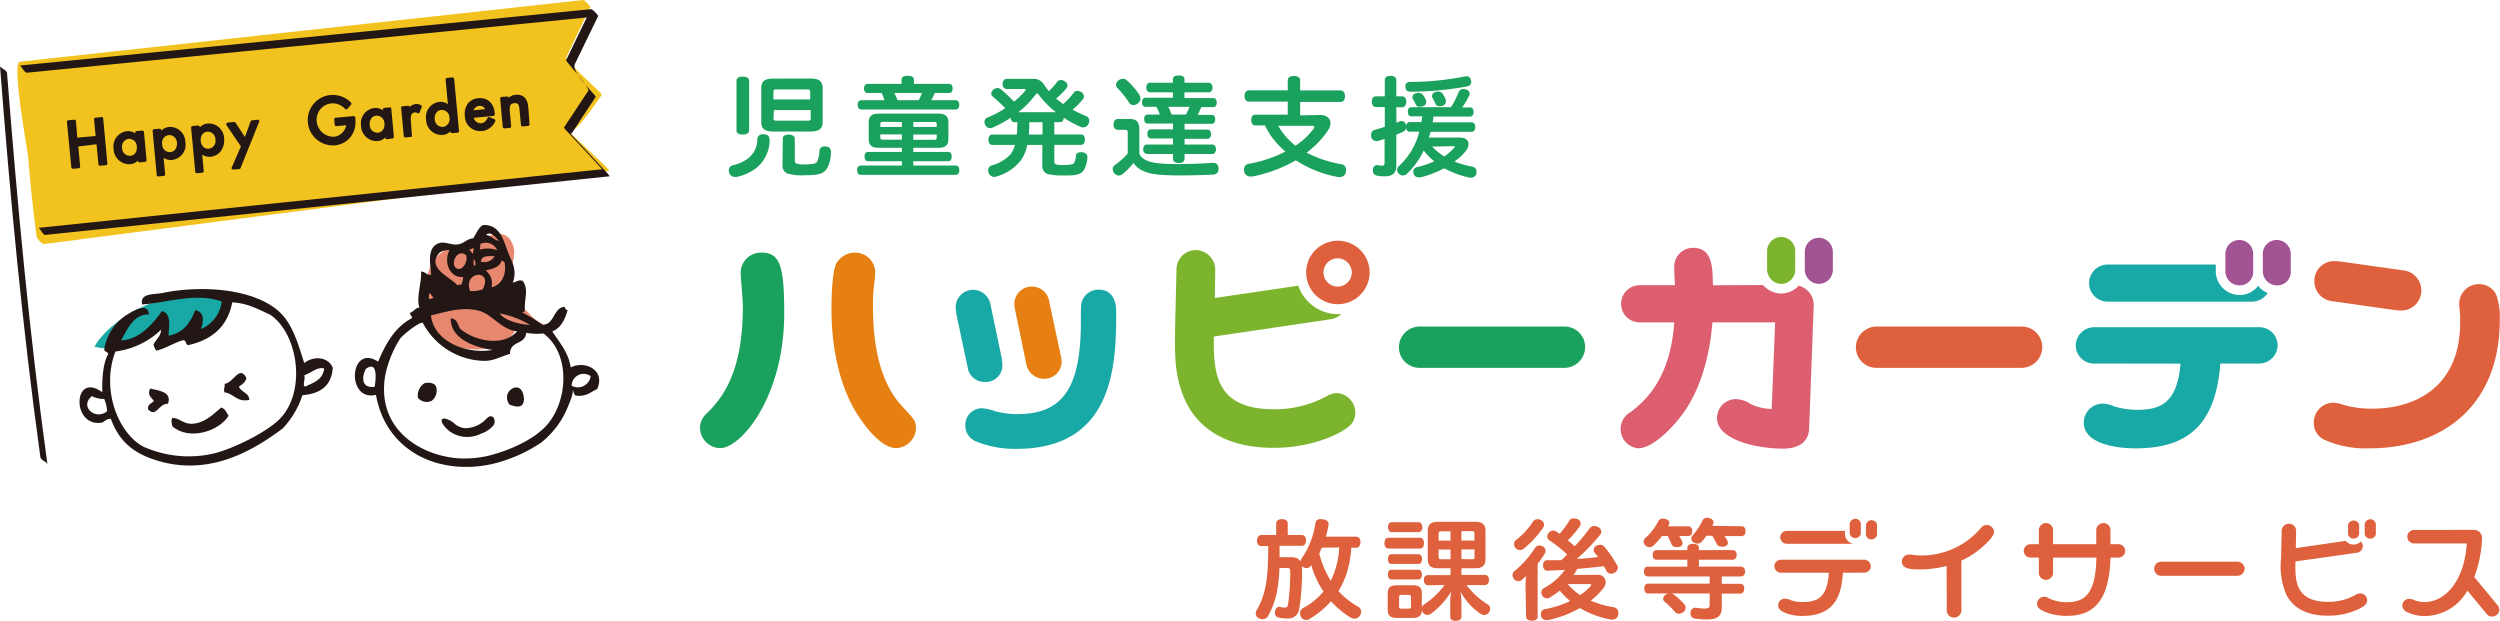 <svg xmlns="http://www.w3.org/2000/svg" viewBox="0 0 433.26 107.58"><defs><style>.cls-1{fill:#f2c21e;}.cls-2,.cls-4{fill:#221714;}.cls-3{fill:#e6876e;}.cls-4{fill-rule:evenodd;}.cls-5{fill:#18a8a5;}.cls-6{fill:#1aa15d;}.cls-7{fill:#e68012;}.cls-8{fill:#7cb52d;}.cls-9{fill:#df603c;}.cls-10{fill:#dd5e6e;}.cls-11{fill:#a25394;}</style></defs><g id="レイヤー_2" data-name="レイヤー 2"><g id="LOGO"><path class="cls-1" d="M104.9,28.77l-.24-.23c.06,0,0,0,0,0L98.48,22.7c1,1,5-5.17,5.81-6.25.07-.09-.5-.62-.55-.67-1.4-1.39-5.82-5.42-5.63-5.81q2.08-4.37,4.18-8.74c.08-.17-1-1.25-1.22-1.23L45.43,6.09,11.06,9.86l-7.64.84C2,10.85,4.65,25.4,4.86,27c.38,4.7.85,9.4,1.49,14.08,0,.26,1,1.26,1.22,1.22L105.62,29.6s-.65-.78-.72-.83m-.45-.31-.09-.08.16.09h-.07"/><path class="cls-2" d="M17.55,20.3l-1,.09a.26.26,0,0,0-.19.1.24.24,0,0,0-.06.2l.27,2.87-3.17.3L13.16,21a.23.23,0,0,0-.1-.19.31.31,0,0,0-.2-.07l-1,.1a.28.28,0,0,0-.26.3L12.36,29a.25.25,0,0,0,.1.18.26.26,0,0,0,.18.07h0l1-.09a.35.35,0,0,0,.19-.1.31.31,0,0,0,.06-.21l-.32-3.47L16.73,25l.33,3.47a.27.27,0,0,0,.3.25l1-.09a.27.27,0,0,0,.25-.3l-.73-7.82a.29.29,0,0,0-.31-.25"/><path class="cls-2" d="M24.62,22.63l-.93.08a.29.29,0,0,0-.19.1.27.27,0,0,0-.07.21v.1A2.13,2.13,0,0,0,22,22.73a2.66,2.66,0,0,0-2.31,3.06,2.72,2.72,0,0,0,2.61,2.67l.27,0a2.16,2.16,0,0,0,1.34-.63v.06a.28.28,0,0,0,.3.25l.93-.08a.29.29,0,0,0,.19-.1.33.33,0,0,0,.07-.21l-.45-4.85a.28.28,0,0,0-.31-.25M22.55,27a1.34,1.34,0,0,1-1.39-1.36,1.34,1.34,0,0,1,1.12-1.58h.14a1.34,1.34,0,0,1,1.29,1.35,1.63,1.63,0,0,1-.24,1.09,1.2,1.2,0,0,1-.92.51"/><path class="cls-2" d="M29.32,22a2.21,2.21,0,0,0-1.38.65v-.1a.3.3,0,0,0-.3-.25l-.94.09a.3.3,0,0,0-.19.1.26.26,0,0,0-.06.21l.71,7.63a.29.29,0,0,0,.28.25h0l.93-.09a.26.26,0,0,0,.19-.1.24.24,0,0,0,.06-.2l-.26-2.84a2.19,2.19,0,0,0,1.43.37,2.64,2.64,0,0,0,2.33-3.14A2.65,2.65,0,0,0,29.32,22m-.1,1.41h.15a1.34,1.34,0,0,1,1.29,1.35,1.63,1.63,0,0,1-.25,1.09,1.17,1.17,0,0,1-.91.51A1.33,1.33,0,0,1,28.11,25a1.33,1.33,0,0,1,1.11-1.58"/><path class="cls-2" d="M36,21.41a2.17,2.17,0,0,0-1.38.66V22a.3.3,0,0,0-.31-.25l-.93.09a.3.3,0,0,0-.19.1.29.29,0,0,0-.07.2l.72,7.63a.27.27,0,0,0,.28.25h0l.93-.08a.27.27,0,0,0,.19-.11.25.25,0,0,0,.07-.2l-.27-2.84a2.18,2.18,0,0,0,1.44.38,2.47,2.47,0,0,0,1.86-1.08A3.23,3.23,0,0,0,38.84,24,2.65,2.65,0,0,0,36,21.41m-.1,1.41h.14a1.33,1.33,0,0,1,1.29,1.34,1.34,1.34,0,0,1-1.16,1.61c-.87.08-1.32-.67-1.39-1.37a1.71,1.71,0,0,1,.25-1.06,1.14,1.14,0,0,1,.87-.52"/><path class="cls-2" d="M44.68,20.75l-1,.1a.28.28,0,0,0-.24.18l-1,2.71-1.62-2.47a.28.28,0,0,0-.26-.13l-1.09.11a.3.3,0,0,0-.23.16.29.29,0,0,0,0,.27l2.51,3.69L40.17,29a.26.26,0,0,0,0,.27.31.31,0,0,0,.23.12h0l1.06-.09a.26.26,0,0,0,.23-.18l3.22-8a.26.26,0,0,0,0-.27.28.28,0,0,0-.25-.11"/><path class="cls-2" d="M61.58,20.38a.35.35,0,0,0-.1-.2.26.26,0,0,0-.21-.06l-3.1.29a.3.3,0,0,0-.19.1.25.25,0,0,0-.06.21l.08.89a.29.29,0,0,0,.31.25L60,21.7a2.44,2.44,0,0,1-2.09,2,2.94,2.94,0,0,1-2.39-4.78,2.81,2.81,0,0,1,1.93-1,2.85,2.85,0,0,1,2.34.95.3.3,0,0,0,.21.1h0a.3.3,0,0,0,.21-.1l.62-.72a.29.29,0,0,0,0-.38,4.44,4.44,0,0,0-3.55-1.3A4.28,4.28,0,0,0,54.35,18a4.41,4.41,0,0,0-1,3.2,4.36,4.36,0,0,0,4.26,4l.38,0a4,4,0,0,0,2.76-1.45,4.19,4.19,0,0,0,.84-3Z"/><path class="cls-2" d="M67.53,18.62l-.94.08a.32.32,0,0,0-.18.1.27.27,0,0,0-.07.21v.1a2.07,2.07,0,0,0-1.47-.39,2.65,2.65,0,0,0-2.3,3.05,2.7,2.7,0,0,0,2.6,2.68l.27,0a2.13,2.13,0,0,0,1.34-.63v.06a.29.29,0,0,0,.31.25L68,24a.35.35,0,0,0,.2-.1.37.37,0,0,0,.06-.21l-.45-4.85a.28.28,0,0,0-.31-.25M65.46,23a1.35,1.35,0,0,1-1.39-1.37,1.74,1.74,0,0,1,.25-1.07,1.14,1.14,0,0,1,.87-.51h.14a1.33,1.33,0,0,1,1.29,1.35,1.63,1.63,0,0,1-.24,1.09,1.24,1.24,0,0,1-.92.52"/><path class="cls-2" d="M72,18.05a1.65,1.65,0,0,0-1,.49.31.31,0,0,0-.1-.16.36.36,0,0,0-.2-.06l-.93.09a.24.24,0,0,0-.19.1.25.25,0,0,0-.06.2l.45,4.85a.28.28,0,0,0,.28.26h0l.94-.09a.26.26,0,0,0,.19-.1.24.24,0,0,0,0-.2L71.21,21c-.1-1,.11-1.47.71-1.52H72a.55.55,0,0,1,.31.1.28.28,0,0,0,.25.05.29.29,0,0,0,.17-.17l.35-.89a.27.27,0,0,0-.13-.35,1.67,1.67,0,0,0-.94-.2"/><path class="cls-2" d="M78.61,13.48a.29.29,0,0,0-.2-.07l-.93.09a.29.29,0,0,0-.26.31l.4,4.24a2.2,2.2,0,0,0-1.48-.39,2.64,2.64,0,0,0-2.29,3.06,2.69,2.69,0,0,0,2.6,2.67h.27a2.24,2.24,0,0,0,1.34-.63v.06a.27.27,0,0,0,.3.25L79.3,23a.27.27,0,0,0,.25-.31l-.84-9a.24.24,0,0,0-.1-.19M76.73,22a1.36,1.36,0,0,1-1.39-1.37,1.59,1.59,0,0,1,.25-1.06,1.15,1.15,0,0,1,.87-.52h.14a1.34,1.34,0,0,1,1.29,1.35A1.34,1.34,0,0,1,76.73,22"/><path class="cls-2" d="M85.69,20.67l-.83-.36a.27.27,0,0,0-.37.13c-.31.63-.6.87-1.14.92h-.11a1.21,1.21,0,0,1-1.13-.95l3.39-.32a.22.22,0,0,0,.18-.1.26.26,0,0,0,.07-.2v-.15c-.16-1.74-1.24-2.76-2.82-2.62a2.53,2.53,0,0,0-1.91,1,3.14,3.14,0,0,0-.46,2.11,2.64,2.64,0,0,0,2.64,2.59h.29A2.82,2.82,0,0,0,85.83,21a.29.29,0,0,0-.14-.37m-2.52-2.28a1,1,0,0,1,.91.57l-2,.19a1.08,1.08,0,0,1,1-.75h.12"/><path class="cls-2" d="M91.56,18.63c-.06-.58-.21-2.38-2.23-2.2a2,2,0,0,0-1.17.5.26.26,0,0,0-.29-.21l-.94.08a.35.35,0,0,0-.19.1.27.27,0,0,0-.06.21L87.13,22a.29.29,0,0,0,.28.25h0l.93-.08a.28.28,0,0,0,.25-.31l-.21-2.23a3.73,3.73,0,0,1,0-1.21c.06-.22.21-.48.75-.54s.8.12.89,1l.26,2.78a.27.27,0,0,0,.3.25l.94-.08a.35.35,0,0,0,.19-.1.37.37,0,0,0,.06-.21Z"/><path class="cls-2" d="M4.59,12.61l99-9.77-1.22-1.22Q100.25,6,98.1,10.45a.16.16,0,0,0,.05.11c.47.62,4.08,4.75,3.81,5.15L97.74,22.1c0,.08.35.46.39.51l4.65,5,2,2.17c-.46-.5-.24-.46-.75-.41l-7.36.76L63.84,33.55,6.73,39.48H6.65c.24,0,.78,1.27,1.22,1.23l97.8-10.16s-.37-.49-.39-.51L99,23.3c-.72-.79-.15.16.16-.29.42-.66.85-1.31,1.29-2l2.77-4.19a.16.16,0,0,0,0-.11c-.9-1.2-4.25-4.28-3.57-5.66q2-4.12,4-8.24c.08-.17-1-1.24-1.22-1.22l-99,9.77c.25,0,.78,1.27,1.23,1.22"/><path class="cls-2" d="M0,11.45C1.75,34.14,3.88,56.7,7,79.23c.07.51,1.17.86,1.22,1.22C5.1,57.92,3,35.36,1.22,12.67c0-.5-1.19-.89-1.22-1.22"/><path class="cls-3" d="M90.3,53.1c-.6-.43-1.75-.06-2.17-.63-1.92-2.63,1.91-6.91.76-10-1.23-3.28-4.12-1.56-6-.85-2.2.82-4.09.62-6,1.89-2.41,1.56-3.48,5-2.87,7.78v2.92c-1.15,6.07,10.22,8,13.57,4.86l-.36-.06A3.05,3.05,0,0,0,89.5,56c1.44.77,3.57,1.58,4.68.18-1.74-.61-2.44-2.08-3.88-3.07"/><path class="cls-4" d="M90.57,70.07c-.32.44-.95.49-1.82.2-.4-.14-.38,0-.63-.42a2,2,0,0,1-.22-.63,1.73,1.73,0,0,1,.75-1.8c1.23-.78,2,.19,2.12,1.39a1.86,1.86,0,0,1-.2,1.26"/><path class="cls-4" d="M85.72,73a1.2,1.2,0,0,1-.16.66,4.64,4.64,0,0,1-2.14,1.47,5.32,5.32,0,0,1-4.43.21,4.93,4.93,0,0,1-2.08-1.61c-.3-.37-.76-1.26.22-1.19a3.83,3.83,0,0,1,1.55.8,3.15,3.15,0,0,0,1.93.87A5.15,5.15,0,0,0,83.85,73c.3-.23.7-.81,1.09-.85.54-.06.77.39.78.85"/><path class="cls-4" d="M88.77,48.85c.36.36,1-.53,1.83-.16,1.07,1.51.26,3,.36,4.83,0,.43-.12.69-.55.61A22.29,22.29,0,0,1,94,56.28c2.12,0,1.85-2.87,3.76-3.11.25.15.2.55.61.56-.47,1.74-1.22,3.14-2.66,3.7,1.25,1.93,2.8,3.62,3.2,6.25,2.38-1.25,6.08.38,4.59,3.74-1.13.52-2,1.41-3.73,1.13-.37-.19-.32-.74-.56-1,.38.49-1.1,3.65-1.38,4.25a15.54,15.54,0,0,1-4,4.87,25.91,25.91,0,0,1-8.52,3.74,20.33,20.33,0,0,1-5.33.49c-8-.34-13.58-5.28-14.82-12.47-5.25,1.23-4.6-9,.38-5.75,1.34-3.24,3-6.06,5.84-7.53.12-.51-.47-.42-.24-1,.63-.15.82-.84,1.57-.84-.65-1.5.4-4.4.26-6.25.8,0,1.16.85,1.77.5-.18-1.82-.83-4.87,1.51-5.47.88-.23,2,.39,3,.28,1.21-.14,1.63-1,2.74-1.06.56-.79.89-1.85,1.71-2.31,2.72-.14,3.47,2.24,4.2,4.36.6,1.72,1.82,3.17,1,5.54m-2.45-7.17c-.45-.46-1.4-1.83-2.22-1,.91.1,1.73,1.08,2.22,1m-3.19.52-.09,1a4.92,4.92,0,0,1,3,.11,2.15,2.15,0,0,0-2.87-1.1m-1.92,1.14c.33.08.27.47.61.56-.07-.3.28-.95-.07-1,0,.31-.56.07-.54.45M76,44c-2,2.52,2.16,4.11,3.27,5.43.23,0,.34-.2.67-.1A3,3,0,0,0,80.26,48c-2.27.26-3.47-2.61-2.35-4.68-.91.07-1.53.19-1.88.64m3.38,2.64c.84.16,1.68-1.26,1.38-2.35-1.63-1.44-3.06,2-1.38,2.35m3.91-1.28a2,2,0,0,0,2.4-.93c-1.06,0-2.23-.15-2.4.93m.85,1.56a2.79,2.79,0,0,1,1,2.91c1.78-.37,2.71-2.31,2.24-4.41-.21,0-.21-.23-.48-.21-.38,1.25-1.65,1.41-2.8,1.71m-1.74-.82c0-.5,0-1-.38-1.19.24.29-.22,1.18.38,1.19m-.92,4.37a5.22,5.22,0,0,0,2.18-.29c1.93-3.61-3.51-3.17-2.18.29M74.3,51.76a.79.79,0,0,0,.84-.25c-.36-.14-.38-.58-.75-.73l-.09,1M83.49,54c-3.24-1.05-6.18.1-8.8.65.43,4.31,5.78,6.8,10.65,6-3.78-.6-7.27-2.22-7.23-5.47,1.19.06,1.19,1.12,1.64,1.8,2.63,2.21,7.54,3.12,9.86.44-2.6-.27-4.32-2.8-6.12-3.38m8.37,2.28a15.38,15.38,0,0,0-5.26-2c.87,1.29,3.55,1.89,5.26,2m-3.44,5c-1.52.41-2.81,1.22-4.41,1.22a12.29,12.29,0,0,1-10.76-6.63c-.93.07-3.41,2.15-3.9,2.76a19,19,0,0,0-2.58,6.36c-1.54,8.9,5.4,13.63,12.17,14.36A18.49,18.49,0,0,0,84.58,79c3.35-.83,7.45-2.53,9.88-5,3.93-4,4.62-12.55-.27-16.21a10.78,10.78,0,0,1-3-.11c-.17,2.1-2.71,1.33-2.81,3.53m10.69,5.64a2.23,2.23,0,0,0,3.29-1.67,2.08,2.08,0,0,0-3.29,1.67M63.4,63.93c-.73,1.38-.8,3.42,1.52,3.11.26-1.37.55-4.62-1.52-3.11"/><path class="cls-4" d="M72.53,69.07a.93.93,0,0,1-.13-.34,2.55,2.55,0,0,1,1.15-2.31c.59-.2,1.67-.12,2,.52a2.24,2.24,0,0,1-.73,2.52,2,2,0,0,1-2.28-.39"/><path class="cls-5" d="M38.81,51.29c-.16,2.74-1.41,5.23-4,6.18-2.2.81-4.21-.06-6.44,1.28-.06-1.06,0-2.17,0-3.26-1.55,3.21-8.72,5.79-12,4.56,1.94-3.33,6.51-6.42,10.49-7.74,3.23-1.07,8.82-2.89,12.24-1.6"/><path class="cls-4" d="M52.74,62.9c1.62-1.25,4.1-1.11,4.93.82-.2,3.14-2.16,4.53-5.26,4.77A15.31,15.31,0,0,1,49,74.25c-4.58,3.41-11.81,8-20.55,5.9C23.81,79,20.81,77,19.22,72.59c-.89-.06-1.09.58-1.65.66-5.23.77-4.93-9,.17-5.26-.07-2,.06-5,1-6.57,0-.58-.77-.32-.66-1a8.78,8.78,0,0,1,4.27-6.09c1.17-.7,3.32-1.84,3.46.17C23.2,54.4,22.08,57,21,59c3.2-.19,5.42-2.8,7.07-5.09,1.82.54,1.11,2.93,1.15,4.27,2.54-.47,3.78-2.24,4.6-4.43,1.66.31,1.48,1.92,1,3.28a6,6,0,0,0,3.61-4.76c-4.37-1.66-9.88.28-13.8.49-.45-2.05,2.2-1.68,3.61-2,5.81-1.21,14.48-1,19.39,2.63,2.94,2.15,3.88,5.77,5.1,9.53M25.13,77.53a19.19,19.19,0,0,0,12.16,1c3.55-.94,9.23-3.81,11.34-6.08,4.49-4.82,3-14.68-1.81-17.91-2-.9-3.86-2-6.57-2.14-.78,4-3.26,6.41-7.56,7.4-.64,0-.3-.91-1-.83-1.64.49-2.9,1.38-4.6,1.81a3.6,3.6,0,0,1-.49-1c.36-1,1.27-1.37,1.31-2.63A14,14,0,0,1,20,60.92c-2.55,6.72.58,14.42,5.09,16.61M52.74,65c.21.78-.4,1.85.16,2,1.27-.65,3-1.05,3.29-3.13-1.11-.37-2.21.74-3.45,1.16M15.93,68.65c-2.22,1.8.6,4.26,2.63,2.63a6.41,6.41,0,0,0-.5-2.14,4.33,4.33,0,0,1-2.13-.49"/><path class="cls-4" d="M42.71,65.53c-.18.75-.76,1.09-1.31,1.48.4,1,1.75,1,1.81,2.3C41,69.75,40.54,68.2,38.93,68c-.28-.55.09-.73,0-1.48,1.57-.15,2.56-3.39,3.78-1"/><path class="cls-4" d="M39.59,72.1c-1.63,2.58-6.7,4.33-9.69,1.81-.13-.39-.33-1.14,0-1.48,1.11,0,1.75.9,3,1,2.33.16,4.09-1.67,5.43-2.8.74.19.93.93,1.31,1.48"/><path class="cls-4" d="M26,67.34c1.52.35,3.84.55,3.12,2.62-1.72,0-2,2.47-3.45,1-.15-1,.67-1,1-1.48-.52-.7-1.15-1-.66-2.13"/><path class="cls-6" d="M121.29,74.18a3.64,3.64,0,0,1,1.35-2.69c2.33-2.33,6.09-6.72,6.09-18.1,0-1,0-1-.36-5.66a4.85,4.85,0,0,1,0-.63A3.5,3.5,0,0,1,132,43.78c3.23,0,3.91,2.45,3.91,10.52,0,14.46-7.47,23.36-11.11,23.36a3.56,3.56,0,0,1-3.48-3.48"/><path class="cls-7" d="M145,45.56a3.71,3.71,0,0,1,3.13-1.78,3.49,3.49,0,0,1,3.55,3.28,20.66,20.66,0,0,1-.19,2.29,25.42,25.42,0,0,0-.2,3.72c0,4.27.43,12.37,5,17.28,2.17,2.33,2.45,2.61,2.45,3.83a3.57,3.57,0,0,1-3.4,3.48c-3.36,0-6.92-6.12-7.24-6.64-3.43-6-4-13.2-4-17.39,0-2,.08-6.45.87-8.07"/><path class="cls-5" d="M173.47,61.45a8.1,8.1,0,0,1,.24,1.74,2.85,2.85,0,0,1-3,3,2.92,2.92,0,0,1-3-2.49l-1.86-8.74a14.08,14.08,0,0,1-.24-1.74,3.07,3.07,0,0,1,3.09-3,3.11,3.11,0,0,1,2.92,2.37Z"/><path class="cls-5" d="M168.81,76.32a2.81,2.81,0,0,1-1.51-2.57,2.88,2.88,0,0,1,2.81-3,8.06,8.06,0,0,1,2.34.51,14.75,14.75,0,0,0,3.87.51c7.67,0,11-4.31,11-15.93,0-2.69,0-3,.2-3.64a3,3,0,0,1,2.92-2c1.54,0,3,.91,3,3.91,0,8.9-.31,23.68-17.27,23.68a17.86,17.86,0,0,1-7.43-1.46"/><path class="cls-7" d="M183.87,61.77a5.42,5.42,0,0,1,.12.95,3,3,0,0,1-3.12,2.93,3.13,3.13,0,0,1-3-2.5l-2-9.69a3.56,3.56,0,0,1-.08-.79,3,3,0,0,1,3.12-3,3,3,0,0,1,2.88,2.37Z"/><path class="cls-8" d="M225,49.51a7.27,7.27,0,0,0,7.47,4.91,3.38,3.38,0,0,1-1.82.9l-20.28,3c-.12,6.72.52,12.61,10.48,12.61a18.75,18.75,0,0,0,9.25-2.37,3.53,3.53,0,0,1,1.54-.44,3.39,3.39,0,0,1,3.24,3.37,3,3,0,0,1-1.26,2.52c-1.39,1.19-6.29,3.6-12.81,3.6-3,0-12.37-.24-15.81-9.17-1.27-3.32-1.47-6.28-1.35-11.7l.24-9.92a3.37,3.37,0,0,1,3.43-3.48,3.43,3.43,0,0,1,3.29,3.4l-.08,4.9Z"/><path class="cls-9" d="M231.82,52.72a5.5,5.5,0,1,1,5.54-5.5,5.52,5.52,0,0,1-5.54,5.5m0-7.95a2.45,2.45,0,1,0,2.45,2.45,2.46,2.46,0,0,0-2.45-2.45"/><path class="cls-6" d="M271.15,56.59a3.56,3.56,0,0,1,3.56,3.64,3.61,3.61,0,0,1-3.56,3.52H246a3.56,3.56,0,0,1-3.56-3.64A3.61,3.61,0,0,1,246,56.59Z"/><path class="cls-10" d="M305.54,49.4a4.24,4.24,0,0,0,3.17,1.46,4.06,4.06,0,0,0,3-1.35A3.43,3.43,0,0,1,314.32,53l-.79,21.31c-.12,2.85-2.69,3.44-4.47,3.44-4.7,0-11.5-1.54-11.5-5.33a3.29,3.29,0,0,1,3.28-3.25,4.89,4.89,0,0,1,2.53.83,8.61,8.61,0,0,0,3.67.87l.6-15H296.77c-.75,9.25-3.84,14.27-5.66,16.52-.39.52-4.23,5.3-7.23,5.3a3.36,3.36,0,0,1-1.27-6.29c4.31-3.2,7-7.94,7.55-15.53h-6a3.22,3.22,0,1,1,0-6.44h6.12c-.12-2-.12-2.42-.12-3a3.25,3.25,0,0,1,3.25-3.48c3.4,0,3.4,3.4,3.44,6.49Z"/><path class="cls-8" d="M306.25,43.67a2.44,2.44,0,1,1,4.87,0v3.08a2.45,2.45,0,0,1-2.49,2.45,2.51,2.51,0,0,1-2.38-2.45Z"/><path class="cls-11" d="M312.78,43.67a2.43,2.43,0,0,1,2.49-2.46,2.45,2.45,0,0,1,2.37,2.46v3.08a2.44,2.44,0,0,1-2.45,2.45,2.48,2.48,0,0,1-2.41-2.45Z"/><path class="cls-9" d="M350.37,56.59a3.56,3.56,0,0,1,3.56,3.64,3.61,3.61,0,0,1-3.56,3.52H325.19a3.56,3.56,0,0,1-3.56-3.64,3.61,3.61,0,0,1,3.56-3.52Z"/><path class="cls-5" d="M363.17,63a3.16,3.16,0,0,1-3.43-3.21,3.21,3.21,0,0,1,3.2-3.08h28.58a3.16,3.16,0,0,1,3.2,3.2,3.2,3.2,0,0,1-3.2,3.09H384.8c-.79,9.84-4.9,14.7-14.67,14.7-4.39,0-9-1.18-9-4.43a3.29,3.29,0,0,1,3.2-3.32,5.58,5.58,0,0,1,2.09.48,13.2,13.2,0,0,0,4,.59c3.91,0,6.92-1.11,7.47-8Z"/><path class="cls-5" d="M384,47a4.14,4.14,0,0,0,4.11,4.12,4,4,0,0,0,3.24-1.59A3.92,3.92,0,0,0,393,50.78a3.29,3.29,0,0,1-2.73,1.5h-25a3.22,3.22,0,1,1,0-6.44H384Z"/><path class="cls-11" d="M385.67,44a2.41,2.41,0,1,1,4.82,0v3a2.33,2.33,0,0,1-2.41,2.46A2.45,2.45,0,0,1,385.67,47Z"/><path class="cls-11" d="M392.15,44a2.41,2.41,0,0,1,2.49-2.41A2.44,2.44,0,0,1,397,44v3a2.34,2.34,0,0,1-2.44,2.46A2.49,2.49,0,0,1,392.15,47Z"/><path class="cls-9" d="M426.31,54.3c-.05-.71-.12-1.47-.12-1.7a3.42,3.42,0,0,1,3.44-3.36,3.26,3.26,0,0,1,3,1.89,11.88,11.88,0,0,1,.59,4.31c0,14.71-9.72,22.26-22.65,22.26a17.67,17.67,0,0,1-7.78-1.5A3.15,3.15,0,0,1,401,73.27a3.39,3.39,0,0,1,3.24-3.47,4.71,4.71,0,0,1,1.35.19,17,17,0,0,0,5.61.83c7,0,15.15-3.48,15.15-14.9,0-.28,0-1,0-1.62m-9.57-7.4a3.49,3.49,0,0,1-.56,6.92,11,11,0,0,1-1.7-.16L404.21,52.2a3.45,3.45,0,0,1-3.12-3.48,3.41,3.41,0,0,1,3.4-3.47,11.57,11.57,0,0,1,1.42.11Z"/><path class="cls-9" d="M234.19,94.91a20,20,0,0,1-.73,4.22,15.21,15.21,0,0,1-1.5,3.31,13.61,13.61,0,0,0,3.44,2.71,1,1,0,0,1,.5.86,1.29,1.29,0,0,1-.23.69,1.12,1.12,0,0,1-.92.52,1.31,1.31,0,0,1-.7-.2,15.09,15.09,0,0,1-3.38-2.83,15.62,15.62,0,0,1-3.74,3.09,1.12,1.12,0,0,1-.57.16,1,1,0,0,1-.85-.46,1.32,1.32,0,0,1-.21-.67,1,1,0,0,1,.56-.94,11.92,11.92,0,0,0,3.5-2.86,15.78,15.78,0,0,1-2.1-4.57.44.44,0,0,0-.09.13.94.94,0,0,1-.76.39,1.13,1.13,0,0,1-.65-.22.79.79,0,0,1-.13-.13v.18a38.75,38.75,0,0,1-.45,7.1,1.91,1.91,0,0,1-2.09,1.79,6.65,6.65,0,0,1-1.54-.16.78.78,0,0,1-.6-.83,1,1,0,0,1,0-.24c.12-.5.38-.77.73-.77a.25.25,0,0,1,.12,0,3.7,3.7,0,0,0,.78.12c.45,0,.56-.12.66-.64a39.28,39.28,0,0,0,.36-5.75c0-.36-.15-.47-.5-.47h-1.36c-.16,3.76-.67,5.87-1.93,8.24a1.1,1.1,0,0,1-1,.63,1.44,1.44,0,0,1-.61-.15.92.92,0,0,1-.58-.86,1.14,1.14,0,0,1,.17-.57c1.5-2.6,2-5.08,2-11.1h-1.2c-.48,0-.75-.37-.75-.91s.27-1,.75-1h2.58v-2c0-.49.41-.75,1-.75s1,.26,1,.75v2h2.42c.5,0,.75.38.75.94s-.25.93-.75.93h-3.84v.51c0,.5,0,1,0,1.47h2c.82,0,1.36.22,1.61.73a1,1,0,0,1,.19-.47,14.36,14.36,0,0,0,2.43-6.25A.8.8,0,0,1,229,90a1.37,1.37,0,0,1,.29,0c.6.1.95.36.95.82a.62.62,0,0,1,0,.19c-.12.67-.27,1.35-.46,2H235c.5,0,.77.35.77.93s-.27,1-.77,1Zm-5.12,0c-.14.34-.29.69-.44,1a16.61,16.61,0,0,0,2,4.73,14.6,14.6,0,0,0,1.46-5.76Z"/><path class="cls-9" d="M240.63,95.06c-.47,0-.7-.41-.7-.93s.23-.94.7-.94h5.44c.48,0,.71.41.71.94s-.23.93-.71.93Zm.51,2.67c-.42,0-.61-.37-.61-.84s.19-.84.61-.84h4.7c.38,0,.6.37.6.84s-.22.84-.6.84Zm0,2.69c-.42,0-.61-.37-.61-.84s.19-.84.61-.84h4.68c.39,0,.6.37.6.84s-.21.84-.6.84Zm6.34,1c-.45,0-.72-.37-.72-.89s.23-.86.72-.86h3.9V98.48h-2.17c-1.2,0-1.77-.43-1.77-1.57V92c0-1.14.57-1.57,1.77-1.57h6.44c1.2,0,1.79.43,1.79,1.57v4.91c0,1.14-.59,1.57-1.79,1.57h-2.38v1.16h4.06c.46,0,.71.31.71.84s-.25.91-.71.91h-3.18a13.49,13.49,0,0,0,3.7,3.38.83.83,0,0,1,.4.73,1.09,1.09,0,0,1-.21.64,1,1,0,0,1-.81.44,1.18,1.18,0,0,1-.61-.18,11.33,11.33,0,0,1-3.55-3.92,9,9,0,0,1,.2,1.73v2.69c0,.43-.37.68-1,.68s-.94-.25-.94-.68v-2.69a11.51,11.51,0,0,1,.17-1.7,13,13,0,0,1-3.54,3.87,1.05,1.05,0,0,1-.57.19.91.91,0,0,1-.81-.45.94.94,0,0,1-.17-.43c0,1-.49,1.4-1.56,1.4h-2.79c-1.08,0-1.56-.39-1.56-1.4v-2.88c0-1,.48-1.38,1.56-1.38h2.79c1.07,0,1.56.37,1.56,1.38v2.52a.91.91,0,0,1,.4-.58,14,14,0,0,0,3.54-3.36Zm-6.28-9.2c-.4,0-.65-.36-.65-.86s.25-.86.65-.86h4.64c.4,0,.65.35.65.86s-.25.86-.65.86Zm3.33,11.26c0-.32-.13-.39-.46-.39h-1.15c-.33,0-.45.07-.45.39v1.6c0,.32.12.41.45.41h1.15c.33,0,.46-.09.46-.41Zm6.85-11.4h-1.6c-.36,0-.46.06-.46.42v1.19h2.06Zm0,3.16h-2.06v1.27c0,.36.1.41.46.41h1.6Zm4.14-1.55V92.47c0-.36-.1-.42-.46-.42h-1.79v1.61Zm-.44,3.23c.36,0,.46,0,.46-.41V95.21h-2.27v1.68Z"/><path class="cls-9" d="M264.38,101.58a13,13,0,0,1,.12-1.77,9,9,0,0,1-.75.67.94.94,0,0,1-.62.24,1,1,0,0,1-.75-.37,1,1,0,0,1-.25-.68.9.9,0,0,1,.31-.67A17,17,0,0,0,266,95a.9.9,0,0,1,.81-.47,1.26,1.26,0,0,1,.57.17.87.87,0,0,1,.47.74,1,1,0,0,1-.16.53,12.36,12.36,0,0,1-1.21,1.72v9.19c0,.44-.42.69-1,.69s-1-.25-1-.69Zm3.21-10.65a.78.78,0,0,1-.13.45,16.86,16.86,0,0,1-3.35,3.68,1.13,1.13,0,0,1-.71.26,1,1,0,0,1-.75-.35,1.1,1.1,0,0,1-.27-.67.88.88,0,0,1,.37-.73,12.64,12.64,0,0,0,2.92-3.18.93.93,0,0,1,.79-.41,1.22,1.22,0,0,1,.54.13.92.92,0,0,1,.59.82m9.24,8.69a1.27,1.27,0,0,1,1.44,1.25,1.71,1.71,0,0,1-.4,1.06,12.5,12.5,0,0,1-2.19,2.17,17.45,17.45,0,0,0,4,1.14.91.91,0,0,1,.77,1,1.18,1.18,0,0,1,0,.26,1,1,0,0,1-1,.88.86.86,0,0,1-.23,0,16.63,16.63,0,0,1-5.43-2,18.59,18.59,0,0,1-5.54,2.08H268a.93.93,0,0,1-.95-.76c0-.11,0-.21,0-.3a.8.8,0,0,1,.71-.84,16.81,16.81,0,0,0,4.35-1.4,12.24,12.24,0,0,1-1.79-1.81,16.23,16.23,0,0,1-1.75,1.21.94.94,0,0,1-.48.13.91.91,0,0,1-.81-.48,1,1,0,0,1-.16-.53.88.88,0,0,1,.47-.78,10.48,10.48,0,0,0,3.61-3.14l-3,.15h0c-.52,0-.77-.34-.78-.93s.26-.9.76-.9c.77,0,1.58,0,2.41,0,.35-.32.69-.63,1-1a25.35,25.35,0,0,0-3.12-2.47.75.75,0,0,1-.32-.63,1,1,0,0,1,.23-.62,1.1,1.1,0,0,1,.8-.41,1,1,0,0,1,.5.15c.22.13.41.28.62.41A16.11,16.11,0,0,0,272,90.19a.8.8,0,0,1,.73-.36,2,2,0,0,1,.68.15.85.85,0,0,1,.53.75.87.87,0,0,1-.15.47,18.8,18.8,0,0,1-2.08,2.46q.62.51,1.2,1a27.38,27.38,0,0,0,2.55-3.07,1,1,0,0,1,.83-.43,1.43,1.43,0,0,1,.68.19.9.9,0,0,1,.55.77,1,1,0,0,1-.23.58,32.88,32.88,0,0,1-4,4.14c1.21,0,2.44-.17,3.66-.3-.2-.26-.41-.54-.64-.82a.54.54,0,0,1-.13-.39.9.9,0,0,1,.55-.79,1.46,1.46,0,0,1,.58-.13.94.94,0,0,1,.73.34A19.37,19.37,0,0,1,280.27,98a.63.63,0,0,1,.12.37,1.1,1.1,0,0,1-.63.91,1.27,1.27,0,0,1-.56.15.88.88,0,0,1-.79-.48c-.14-.28-.29-.54-.46-.82-1.52.18-3.06.33-4.6.46a11.32,11.32,0,0,1-.64,1.05Zm-5.14,1.6a10.38,10.38,0,0,0,2.16,1.91,9.54,9.54,0,0,0,1.77-1.51c.11-.12.15-.19.15-.26s-.11-.14-.33-.14Z"/><path class="cls-9" d="M291,92.88a4.45,4.45,0,0,1,.54,1,.71.71,0,0,1,.06.28c0,.28-.21.52-.65.65a3.51,3.51,0,0,1-.41,0,.83.83,0,0,1-.86-.49,12.73,12.73,0,0,0-.66-1.43h-1a11.84,11.84,0,0,1-1.38,1.58,1,1,0,0,1-1.48.06.93.93,0,0,1-.31-.65.82.82,0,0,1,.29-.62,10.62,10.62,0,0,0,2.25-2.91.77.77,0,0,1,.77-.47,1.74,1.74,0,0,1,.48.07c.44.12.67.36.67.66a.93.93,0,0,1-.1.37,2.4,2.4,0,0,1-.11.23h3.44c.45,0,.73.28.73.85s-.28.83-.73.83ZM287.06,97c-.41,0-.64-.34-.64-.84s.23-.82.64-.82h5.37v-.45c0-.39.38-.64,1-.64s1,.25,1,.64v.45h5.88c.41,0,.66.33.66.82s-.25.84-.66.84h-5.88V98.2h7.25c.48,0,.75.32.75.84s-.27.86-.75.86h-3.29v1.27h3.21c.45,0,.68.35.68.84s-.23.86-.68.86h-3.21v2.35c0,1.61-.79,2.13-2.56,2.13a12.26,12.26,0,0,1-2.1-.15.85.85,0,0,1-.75-.9.75.75,0,0,1,0-.2.81.81,0,0,1,.81-.77.75.75,0,0,1,.21,0,8.22,8.22,0,0,0,1.41.13c.71,0,.88-.16.88-.67v-1.94h-6.71a1,1,0,0,1,.46.17,11.56,11.56,0,0,1,1.86,1.7.9.9,0,0,1,.23.61,1,1,0,0,1-.38.73,1.21,1.21,0,0,1-.79.3.82.82,0,0,1-.69-.32,15.43,15.43,0,0,0-1.77-1.75.66.66,0,0,1-.27-.53.87.87,0,0,1,.42-.69,1.21,1.21,0,0,1,.54-.22h-3.54c-.46,0-.69-.36-.69-.86s.23-.84.69-.84h10.64V99.9H285.61c-.44,0-.71-.32-.71-.86s.27-.84.71-.84h6.82V97ZM301.8,91.2c.42,0,.71.28.71.85s-.29.85-.71.85h-2.95a4,4,0,0,1,.54.89.71.71,0,0,1,.06.28c0,.28-.19.54-.66.66a2.09,2.09,0,0,1-.42,0,.89.89,0,0,1-.9-.54,11,11,0,0,0-.73-1.34h-1c-.27.37-.54.72-.8,1a1,1,0,0,1-.75.36,1.23,1.23,0,0,1-.68-.21.77.77,0,0,1-.4-.65.82.82,0,0,1,.21-.54,11.77,11.77,0,0,0,1.73-2.58.79.79,0,0,1,.79-.49,1.7,1.7,0,0,1,.42.06c.45.13.7.39.7.71a.66.66,0,0,1-.08.32,2.63,2.63,0,0,1-.14.3Z"/><path class="cls-9" d="M319.39,99.26c-.26,3.12-.84,7.48-7,7.48a7.82,7.82,0,0,1-3.06-.55c-.69-.28-1.17-.69-1.17-1.3a1.16,1.16,0,0,1,1.17-1.14,3.26,3.26,0,0,1,1.12.3,6,6,0,0,0,1.94.28c2.73,0,4.29-.88,4.56-5.07h-8.27a1.17,1.17,0,0,1-1.18-1.1A1.13,1.13,0,0,1,308.6,97h14.47a1.16,1.16,0,0,1,1.15,1.1,1.13,1.13,0,0,1-1.15,1.14Zm.35-6.72a1.79,1.79,0,0,0,1.41,1.7H309.68a1.16,1.16,0,0,1-1.16-1.1A1.14,1.14,0,0,1,309.68,92h10.06Zm.81-1.7a1,1,0,0,1,.94-.93.94.94,0,0,1,1,.93v1.7a1,1,0,0,1-1.92,0Zm2.85,0a1,1,0,0,1,1.9,0v1.7a.94.94,0,0,1-.94.93.92.92,0,0,1-1-.93Z"/><path class="cls-9" d="M337.36,98.07a18,18,0,0,1-4.81.61c-1.91,0-2.95-.29-2.95-1.4a1.21,1.21,0,0,1,1.27-1.17,3.93,3.93,0,0,1,.89.09,8.1,8.1,0,0,0,.9.06,13.49,13.49,0,0,0,10.41-4.5c.39-.47.64-.77,1.25-.77a1.24,1.24,0,0,1,1.25,1.18c0,.65-.82,1.53-1.65,2.29a14.39,14.39,0,0,1-4,2.69v8.65a1.27,1.27,0,0,1-1.25,1.23,1.24,1.24,0,0,1-1.29-1.23Z"/><path class="cls-9" d="M363.29,94.31l0-2.46a1.26,1.26,0,0,1,1.19-1.2,1.22,1.22,0,0,1,1.27,1.22l0,2.44h1.39a1.16,1.16,0,1,1,0,2.32h-1.39c-.19,8.37-3.66,10.1-7.58,10.1a10.07,10.07,0,0,1-3.06-.44c-1.83-.6-2.08-1.12-2.08-1.67a1.24,1.24,0,0,1,1.25-1.19c.27,0,.39,0,.93.32a7.05,7.05,0,0,0,3,.61c2.9,0,5-1.21,5.1-7.73h-7.51v2.63a1.23,1.23,0,0,1-2.46,0V96.63h-1.44a1.19,1.19,0,0,1-1.18-1.14,1.18,1.18,0,0,1,1.2-1.18h1.42V91.85a1.24,1.24,0,0,1,1.21-1.2,1.22,1.22,0,0,1,1.25,1.22v2.44Z"/><path class="cls-9" d="M387.7,97.34A1.24,1.24,0,0,1,389,98.59a1.26,1.26,0,0,1-1.25,1.2H374.67a1.23,1.23,0,1,1,0-2.45Z"/><path class="cls-9" d="M397.87,95l8.64-1.27a1.8,1.8,0,0,0,2.65.11,1.18,1.18,0,0,1,.33.81,1.16,1.16,0,0,1-1,1.13L397.81,97.3c-.08,3.38,0,7,5.64,7a9.44,9.44,0,0,0,4.63-1.13,1.94,1.94,0,0,1,.95-.33,1.2,1.2,0,0,1,1.21,1.18c0,.63-.42,1-1.44,1.51a12.12,12.12,0,0,1-5.37,1.17c-2.43,0-5.62-.57-7.2-3.64a12.29,12.29,0,0,1-.92-6.12l.11-4.82a1.26,1.26,0,0,1,1.25-1.35A1.23,1.23,0,0,1,397.93,92Zm9.06-4.07a1,1,0,0,1,1.92,0v1.7a1,1,0,0,1-1.92,0Zm2.87,0a1,1,0,0,1,.94-.94.94.94,0,0,1,1,.94v1.7a1,1,0,0,1-1.92,0Z"/><path class="cls-9" d="M428.74,91.83a1.4,1.4,0,0,1,1.41,1.46A21.42,21.42,0,0,1,428.8,100l3.89,4.71a1.37,1.37,0,0,1,.44,1,1.21,1.21,0,0,1-1.21,1.14,1.16,1.16,0,0,1-1-.49l-3.31-4a8.55,8.55,0,0,1-7.43,4.4,7,7,0,0,1-3-.67,1.32,1.32,0,0,1-.85-1.14,1.17,1.17,0,0,1,1.21-1.17,2.73,2.73,0,0,1,1,.28,5.16,5.16,0,0,0,1.64.28c3.27,0,6.83-3.16,7.33-10.16h-9.14a1.17,1.17,0,1,1,0-2.34Z"/><path class="cls-6" d="M133.39,24.19v0A6.36,6.36,0,0,1,131.22,29a8.85,8.85,0,0,1-3.53,1.66,1.73,1.73,0,0,1-.32,0,1,1,0,0,1-1-.72,1.39,1.39,0,0,1-.06-.4.86.86,0,0,1,.65-.89,6.78,6.78,0,0,0,2.75-1.25,4.18,4.18,0,0,0,1.54-3.38.89.89,0,0,1,1-.75h.1c.71,0,1,.37,1,.88m-3.52-1.54c0,.47-.46.71-1.12.71s-1.07-.24-1.07-.71V14c0-.49.44-.73,1.07-.73s1.12.24,1.12.73Zm10.64-9c1.52,0,2.1.5,2.1,1.69v5.81c0,1.18-.58,1.68-2.1,1.68H134c-1.52,0-2.07-.5-2.07-1.68V15.31c0-1.19.55-1.69,2.07-1.69Zm-.06,3.62V15.93c0-.33-.11-.43-.5-.43h-5.37c-.38,0-.5.1-.5.43v1.31Zm-6.37,3.25c0,.33.12.43.5.43H140c.39,0,.5-.1.5-.43v-1.4h-6.37ZM135.66,24c0-.43.42-.68,1-.68s1.08.25,1.08.68v3.79c0,.3.07.45.27.54a3.67,3.67,0,0,0,1.56.15c1.52,0,1.86-.15,2.09-.54A4.84,4.84,0,0,0,142,26.2a.82.82,0,0,1,.94-.82H143c.65,0,1,.36,1,.88v0a5.7,5.7,0,0,1-.66,2.89c-.57.94-1.34,1.22-3.9,1.22a8.24,8.24,0,0,1-3.06-.34,1.4,1.4,0,0,1-.77-1.46Z"/><path class="cls-6" d="M152.26,25.62c-1.14,0-1.71-.46-1.71-1.47v-3c0-1,.57-1.46,1.71-1.46h10.39c1.15,0,1.71.47,1.71,1.46v3c0,1-.56,1.47-1.71,1.47h-4.37v.71h6.1c.36,0,.56.38.56.79s-.2.82-.56.82h-6.1v.75h7.35c.4,0,.62.3.62.8s-.22.82-.62.82H149.2c-.43,0-.66-.32-.66-.82s.23-.8.66-.8h7.1v-.75h-5.89c-.38,0-.58-.39-.58-.82s.2-.79.58-.79h5.89v-.71Zm13.35-8.25c.42,0,.64.32.64.8s-.22.81-.64.81H149.29c-.44,0-.65-.32-.65-.81s.21-.8.65-.8h4a11.23,11.23,0,0,0-.5-1.25h-2.42c-.4,0-.63-.32-.63-.79s.23-.8.63-.8h5.87V13.8c0-.46.42-.67,1.06-.67s1.09.21,1.09.67v.73h6.08c.41,0,.62.3.62.8s-.21.79-.62.79H162a10.3,10.3,0,0,1-.61,1.25Zm-12.55,3.75c-.38,0-.5.08-.5.4V22h3.74v-.86Zm-.5,2.17v.5c0,.34.12.42.5.42h3.24v-.92Zm6.66-5.92a8.81,8.81,0,0,0,.56-1.25H155c.19.41.39.82.54,1.25ZM162.34,22v-.46c0-.32-.12-.4-.52-.4h-3.54V22Zm-.52,2.23c.4,0,.52-.08.52-.42v-.5h-4.06v.92Z"/><path class="cls-6" d="M178.94,13.67a2.09,2.09,0,0,1,2,1,10.05,10.05,0,0,0,.82,1.12,10.38,10.38,0,0,0,1.45-1.6.76.76,0,0,1,.63-.32,1.19,1.19,0,0,1,.68.22.86.86,0,0,1,.48.73.77.77,0,0,1-.18.47,12.11,12.11,0,0,1-1.79,1.79c.41.34.81.65,1.23.95a12.93,12.93,0,0,0,1.85-2,.76.76,0,0,1,.64-.28,1.26,1.26,0,0,1,.65.2,1,1,0,0,1,.46.77.67.67,0,0,1-.17.46A14,14,0,0,1,185.88,19a20.78,20.78,0,0,0,2.35,1.12.81.81,0,0,1,.54.81,1.19,1.19,0,0,1-.14.56,1,1,0,0,1-1.28.52,18.64,18.64,0,0,1-3-1.61c0,.45-.25.77-.63.77h-1v2.13h4.62c.44,0,.67.34.67.89s-.23.92-.67.92h-4.62v2.8c0,.54.15.67,1.34.69a8.77,8.77,0,0,0,1.62-.11.71.71,0,0,0,.43-.22,2.51,2.51,0,0,0,.34-1.25c0-.41.37-.64.89-.64h.19c.58.06.92.37.92.82v.1a4.77,4.77,0,0,1-.67,2.27c-.42.55-1.08.81-2.66.84-.32,0-.65,0-1,0a10.48,10.48,0,0,1-2.33-.2,1.39,1.39,0,0,1-1.15-1.51V25.12h-2.62a6.85,6.85,0,0,1-1.1,2.67,8.23,8.23,0,0,1-4.15,2.78,1.09,1.09,0,0,1-.43.08,1,1,0,0,1-1-.69,1.69,1.69,0,0,1-.09-.47.87.87,0,0,1,.69-.84,6.89,6.89,0,0,0,3.18-1.9,4.83,4.83,0,0,0,.77-1.63H172c-.44,0-.69-.37-.69-.92s.25-.89.69-.89h4.23c.06-.71.06-1.42.08-2.13h-.52c-.4,0-.61-.34-.63-.78a19.51,19.51,0,0,1-3.08,1.69,1.25,1.25,0,0,1-.5.12.9.9,0,0,1-.85-.62,1.16,1.16,0,0,1-.12-.47.84.84,0,0,1,.6-.78,16.23,16.23,0,0,0,3-1.59,23.87,23.87,0,0,0-2.15-2,.65.65,0,0,1-.27-.54.82.82,0,0,1,.32-.63,1.09,1.09,0,0,1,.74-.32,1,1,0,0,1,.59.2,26.75,26.75,0,0,1,2.29,2.15,14.94,14.94,0,0,0,1.85-1.77c.13-.13.19-.23.19-.28s-.11-.13-.33-.13h-2.92a.8.8,0,0,1-.77-.84c0-.53.25-.92.77-.92ZM183,19.44a15.46,15.46,0,0,1-3-3.06c-.11-.11-.19-.19-.26-.19s-.16.06-.26.19a15.88,15.88,0,0,1-3,3.06Zm-4.62,1.74c0,.71,0,1.42-.08,2.13h2.37V21.18Z"/><path class="cls-6" d="M197.46,26.63c.5,1.2,2,1.55,3.69,1.7.87.08,1.95.1,3.2.1,2,0,4.08-.1,5.77-.21h.15c.58,0,.87.32.91,1v.1c0,.57-.35.91-1,.95-1.66.07-3.89.13-5.93.13-1.36,0-2.61-.06-3.6-.15-2-.21-3.44-.82-4.21-2a11.7,11.7,0,0,1-2,2,1,1,0,0,1-.54.17,1.07,1.07,0,0,1-.83-.45,1.2,1.2,0,0,1-.23-.65.83.83,0,0,1,.37-.71,13.36,13.36,0,0,0,2.23-2v-3.6c0-.42-.12-.51-.48-.51h-1.2c-.5,0-.78-.35-.78-.93s.28-.95.78-.95h2c1.23,0,1.69.56,1.69,1.79Zm0-10.16a1.09,1.09,0,0,1,.19.6,1,1,0,0,1-.44.82,1.19,1.19,0,0,1-.79.32.85.85,0,0,1-.73-.41,16.71,16.71,0,0,0-2-2.5.89.89,0,0,1-.27-.62.93.93,0,0,1,.4-.73,1.26,1.26,0,0,1,.79-.3,1,1,0,0,1,.66.26,14.18,14.18,0,0,1,2.23,2.56M201,19.85a8.44,8.44,0,0,0-.6-1.34h-1.86c-.43,0-.62-.32-.62-.79s.19-.78.62-.78h4.73V16h-4c-.38,0-.61-.38-.61-.84s.23-.82.61-.82h4v-.62c0-.45.38-.64,1-.64s1,.19,1,.64v.62h4.25c.37,0,.62.41.62.82s-.25.84-.62.84h-4.25v1h5c.38,0,.6.35.6.78s-.22.79-.6.79h-2.08a10.36,10.36,0,0,1-.65,1.34H210c.39,0,.6.3.6.75s-.21.8-.6.8h-4.71v1h4c.38,0,.6.38.6.79s-.22.8-.6.8h-4v1h4.85c.38,0,.59.41.59.82s-.21.82-.59.82h-4.85v.83c0,.48-.41.74-1,.74s-1-.26-1-.74v-.83h-4.5a.74.74,0,0,1-.66-.82c0-.41.19-.82.6-.82h4.56V24h-3.85c-.38,0-.6-.35-.6-.8s.22-.79.6-.79h3.85v-1h-4.39c-.4,0-.61-.31-.61-.8s.21-.75.61-.75Zm4.52,0a9.06,9.06,0,0,0,.62-1.34h-3.68a9.35,9.35,0,0,1,.58,1.34Z"/><path class="cls-6" d="M228.76,19.93c1.19,0,1.82.61,1.82,1.42a2.1,2.1,0,0,1-.34,1.1,15.68,15.68,0,0,1-3.79,4,20.27,20.27,0,0,0,5.94,2,.9.9,0,0,1,.87.95,2.35,2.35,0,0,1,0,.35,1,1,0,0,1-1.1.92,2.26,2.26,0,0,1-.33,0,19.86,19.86,0,0,1-7.25-2.89A24.28,24.28,0,0,1,217,30.59a1.88,1.88,0,0,1-.31,0,1.07,1.07,0,0,1-1.08-.88,1.84,1.84,0,0,1,0-.33.93.93,0,0,1,.84-1,22.22,22.22,0,0,0,6.31-2.11,15.23,15.23,0,0,1-2.54-2.78,15.84,15.84,0,0,1-1-1.75h-1.65c-.48,0-.73-.36-.73-.94s.25-.93.73-.93h5.6V17.61h-6.72c-.48,0-.77-.37-.77-.95s.29-1,.77-1h6.72V13.91c0-.46.4-.74,1.07-.74s1.08.28,1.08.74v1.76h7c.49,0,.77.39.77,1s-.28,1-.77,1h-7v2.32Zm-7.24,1.87a11.52,11.52,0,0,0,3,3.45,12.53,12.53,0,0,0,3.12-2.93.66.66,0,0,0,.13-.3c0-.15-.13-.22-.44-.22Z"/><path class="cls-6" d="M242,21.27l.5-.2a.68.68,0,0,1,.38-.1.79.79,0,0,1,.73.56,1.15,1.15,0,0,1,.08.32c0-.39.25-.69.6-.69h2.06c0-.34.09-.67.13-1h-1.92c-.37,0-.58-.35-.58-.8s.21-.78.58-.78h6.9A16.62,16.62,0,0,0,252.78,16a.81.81,0,0,1,.81-.56,1.78,1.78,0,0,1,.44.06.78.78,0,0,1,.67.71.66.66,0,0,1-.07.33,14.72,14.72,0,0,1-1.23,2.08h1.4c.37,0,.58.35.58.78s-.21.8-.58.8h-6.39c0,.34-.07.67-.13,1h6.79c.38,0,.6.36.6.82s-.22.82-.6.82h-7.14c-.09.34-.19.7-.31,1H253c1,0,1.5.47,1.5,1.14a2.09,2.09,0,0,1-.51,1.23A9.24,9.24,0,0,1,252.05,28a17.54,17.54,0,0,0,3.1.88.81.81,0,0,1,.73.82,1.88,1.88,0,0,1,0,.31.89.89,0,0,1-.89.77,1.75,1.75,0,0,1-.32,0,16.65,16.65,0,0,1-4.39-1.62,18.27,18.27,0,0,1-4.06,1.57,1.81,1.81,0,0,1-.38,0,.83.83,0,0,1-.85-.63,1.18,1.18,0,0,1-.06-.36.79.79,0,0,1,.69-.78,18.53,18.53,0,0,0,2.95-1,11.55,11.55,0,0,1-1.83-1.87,14,14,0,0,1-2.87,4,1.06,1.06,0,0,1-.75.32,1,1,0,0,1-.67-.28,1,1,0,0,1-.33-.69.92.92,0,0,1,.37-.71,12.05,12.05,0,0,0,3.48-5.91h-1.69c-.35,0-.54-.28-.6-.67a.83.83,0,0,1-.56.69c-.32.17-.71.34-1.13.51v5.26c0,1.33-.56,1.95-2.06,1.95a6.59,6.59,0,0,1-1.33-.13.81.81,0,0,1-.67-.86.9.9,0,0,1,0-.23.76.76,0,0,1,.71-.73.25.25,0,0,1,.13,0,3,3,0,0,0,.7.1c.4,0,.48-.1.48-.55V24.07c-.41.15-.81.27-1.18.38a1.35,1.35,0,0,1-.29,0,.94.94,0,0,1-.86-.79,2.38,2.38,0,0,1,0-.34.82.82,0,0,1,.65-.82c.52-.15,1.12-.31,1.72-.52V18.55h-1.52c-.48,0-.73-.38-.73-.94s.25-.91.73-.91h1.52V13.88c0-.47.38-.73,1-.73s1,.26,1,.73V16.7h1c.46,0,.73.35.73.89s-.27,1-.73,1h-1Zm12.1-8.08a.8.8,0,0,1,.81.67,1.17,1.17,0,0,1,.06.35c0,.4-.23.66-.73.77a54.46,54.46,0,0,1-9.86.91c-.57,0-.79-.37-.82-.84V15a.72.72,0,0,1,.73-.8,49.49,49.49,0,0,0,9.52-.94,1.43,1.43,0,0,1,.29,0m-8,5.24a.75.75,0,0,1-.74-.39,5.64,5.64,0,0,0-.51-.95.56.56,0,0,1-.08-.3.74.74,0,0,1,.58-.69,1.61,1.61,0,0,1,.5-.09,1,1,0,0,1,.79.43,3.31,3.31,0,0,1,.53,1,1.29,1.29,0,0,1,0,.25c0,.31-.25.56-.65.67a1.26,1.26,0,0,1-.46.07m2.13,6.9a10.7,10.7,0,0,0,2.1,1.71A7.83,7.83,0,0,0,252,25.62c.1-.09.14-.16.14-.2s-.1-.09-.29-.09Zm1.06-9.53a.9.9,0,0,1,.77.39,3.9,3.9,0,0,1,.56,1.09,1,1,0,0,1,0,.26.82.82,0,0,1-.6.73,1.47,1.47,0,0,1-.46.07.78.78,0,0,1-.73-.37,11.45,11.45,0,0,0-.54-1.12.59.59,0,0,1-.08-.3.78.78,0,0,1,.6-.67,1.29,1.29,0,0,1,.44-.08"/></g></g></svg>